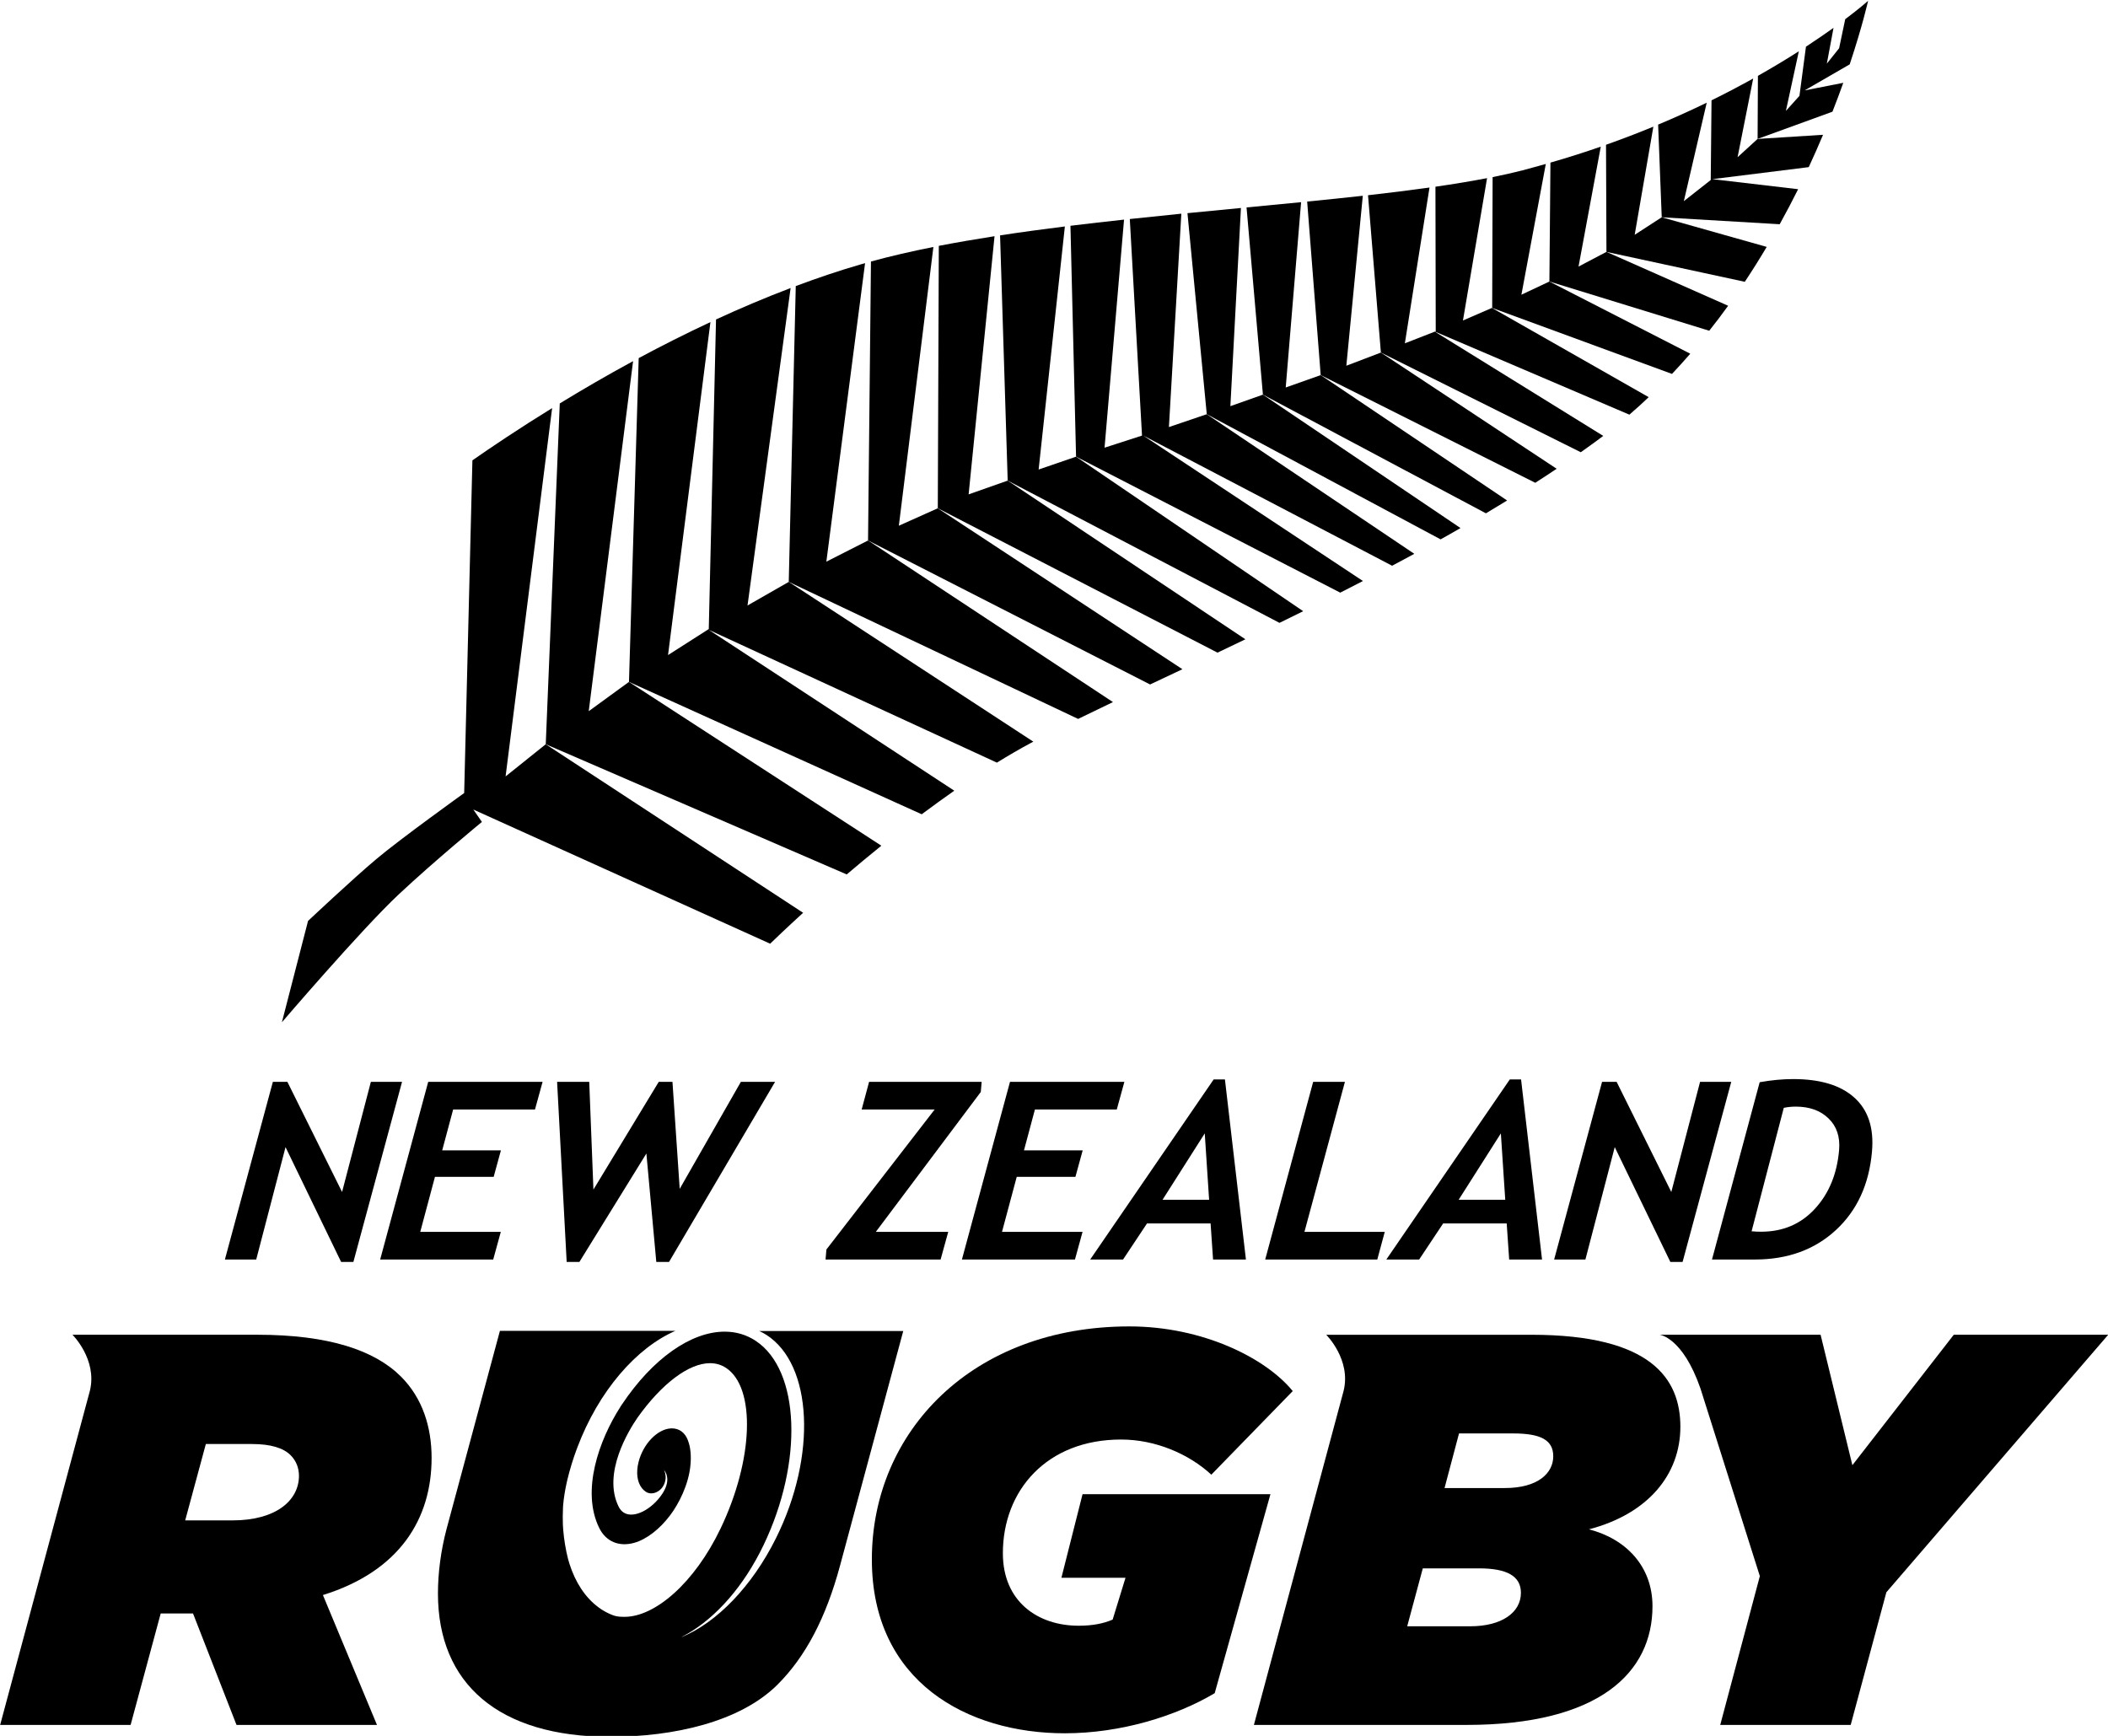 <svg id="svg8521" viewBox="0 0 300 247.066" height="247.066" width="300" version="1.1" xmlns="http://www.w3.org/2000/svg">
  <defs id="defs8523"></defs>
  <g id="layer1" transform="translate(-205.867,-408.829)">
    <g id="g8402" transform="matrix(3.311,0,0,3.311,-299.383,-2666.112)">
      <g style="fill:#000000" id="g7751" transform="matrix(1.25,0,0,-1.25,169.878,975.21)">
        <path style="fill:#000000;fill-opacity:1;fill-rule:nonzero;stroke:none" id="path7753" d="m 0,0 -1.072,0 -0.99,-3.787 -1.88,3.787 -0.5,0 -1.649,-6.109 1.077,0 1.008,3.865 1.911,-3.948 0.422,0 L 0,0 Z M 4.833,0 0.9,0 l -1.652,-6.109 3.887,0 0.261,0.95 -2.77,0 0.506,1.893 2.019,0 0.249,0.911 -2.019,0 0.376,1.404 2.814,0 L 4.833,0 Z M 12.827,0 11.651,0 9.548,-3.679 9.299,0 8.827,0 6.581,-3.704 6.437,0 5.332,0 l 0.329,-6.192 0.438,0 2.303,3.728 0.341,-3.728 0.438,0 L 12.827,0 Z m 7.074,-0.347 0.03,0.347 -3.871,0 -0.256,-0.951 2.51,0 -3.722,-4.814 -0.029,-0.344 3.956,0 0.262,0.95 -2.49,0 3.61,4.812 z M 24.838,0 l -3.933,0 -1.653,-6.109 3.887,0 0.261,0.95 -2.77,0 0.507,1.893 2.018,0 0.25,0.911 -2.019,0 0.376,1.404 2.815,0 L 24.838,0 Z m 4.18,-6.109 -0.722,6.192 -0.388,0 -4.245,-6.192 1.13,0 0.824,1.241 2.186,0 0.085,-1.241 1.13,0 z m -1.266,2.055 -1.601,0 1.451,2.282 0.15,-2.282 z m 6.04,-1.105 -2.762,0 1.392,5.159 -1.092,0 -1.649,-6.109 3.854,0 0.257,0.95 z m 5.408,-0.95 -0.721,6.192 -0.388,0 -4.245,-6.192 1.129,0 0.825,1.241 2.185,0 0.085,-1.241 1.13,0 z m -1.265,2.055 -1.602,0 1.451,2.282 0.151,-2.282 z M 45.706,0 44.634,0 43.645,-3.787 41.765,0 l -0.501,0 -1.648,-6.109 1.075,0 1.009,3.865 1.912,-3.948 0.421,0 L 45.706,0 Z m 3.596,-5.099 c 0.731,0.674 1.147,1.578 1.244,2.709 0.07,0.807 -0.133,1.422 -0.605,1.847 -0.472,0.427 -1.173,0.639 -2.104,0.639 -0.358,0 -0.741,-0.035 -1.153,-0.108 l -1.64,-6.097 1.477,0 c 1.124,0 2.051,0.337 2.781,1.01 m -1.382,4.248 c 0.477,0 0.855,-0.135 1.134,-0.409 0.279,-0.271 0.4,-0.634 0.361,-1.084 -0.071,-0.823 -0.349,-1.497 -0.834,-2.023 -0.484,-0.525 -1.099,-0.786 -1.844,-0.786 -0.1,0 -0.212,0.003 -0.331,0.015 l 1.107,4.245 c 0.138,0.028 0.275,0.042 0.407,0.042"></path>
      </g>
      <g style="fill:#000000" id="g7755" transform="matrix(1.25,0,0,-1.25,190.072,995.737)">
        <path style="fill:#000000;fill-opacity:1;fill-rule:nonzero;stroke:none" id="path7757" d="m 0,0 c 0,4.39 3.45,8.012 8.855,8.012 2.531,0 4.697,-1.093 5.617,-2.224 L 11.673,2.913 c -0.766,0.71 -1.917,1.209 -3.104,1.209 -2.55,0 -4.064,-1.745 -4.064,-3.911 0,-1.668 1.207,-2.492 2.606,-2.492 0.48,0 0.863,0.077 1.169,0.211 l 0.442,1.438 -2.204,0 0.727,2.875 6.461,0 -1.917,-6.844 C 10.466,-5.387 8.569,-5.98 6.632,-5.98 3.296,-5.98 0,-4.218 0,0"></path>
      </g>
      <g style="fill:#000000" id="g7759" transform="matrix(1.25,0,0,-1.25,217.275,992.67)">
        <path style="fill:#000000;fill-opacity:1;fill-rule:nonzero;stroke:none" id="path7761" d="m 0,0 -2.07,0 0.498,1.878 1.859,0 c 0.96,0 1.381,-0.23 1.381,-0.786 C 1.668,0.518 1.15,0 0,0 m -1.188,-4.754 -2.166,0 0.536,1.992 1.936,0 c 0.959,0 1.438,-0.267 1.438,-0.842 0,-0.671 -0.652,-1.15 -1.744,-1.15 m 4.083,3.334 c 2.05,0.537 3.144,1.899 3.144,3.527 0,1.649 -0.998,3.164 -5.119,3.164 l -5.774,0 -0.168,0 -1.117,0 c 0,0 0.863,-0.853 0.598,-1.929 l -3.085,-11.488 7.303,0 c 4.601,0 6.403,1.821 6.403,4.082 0,1.379 -0.92,2.319 -2.185,2.644"></path>
      </g>
      <g style="fill:#000000" id="g7763" transform="matrix(1.25,0,0,-1.25,162.595,994.06)">
        <path style="fill:#000000;fill-opacity:1;fill-rule:nonzero;stroke:none" id="path7765" d="m 0,0 -1.63,0 0.71,2.626 1.59,0 C 1.304,2.626 1.745,2.492 1.993,2.243 2.186,2.051 2.282,1.803 2.282,1.533 2.282,0.689 1.495,0 0,0 m 6.843,2.146 c 0,1.055 -0.306,2.053 -1.054,2.8 -0.901,0.9 -2.473,1.438 -4.945,1.438 l -5.064,0 -0.17,0 -1.116,0 c 0,0 0.853,-0.844 0.603,-1.912 l -3.09,-11.506 4.486,0 1.035,3.833 1.111,0 1.496,-3.833 4.83,0 -1.859,4.466 c 2.644,0.824 3.737,2.626 3.737,4.714"></path>
      </g>
      <g style="fill:#000000" id="g7767" transform="matrix(1.25,0,0,-1.25,236.576,986.08)">
        <path style="fill:#000000;fill-opacity:1;fill-rule:nonzero;stroke:none" id="path7769" d="M 0,0 -3.487,-4.486 -4.58,0 -8.828,0 -9.295,0 -10.114,0 c 0,0 0.79,-0.081 1.404,-1.851 l 2.041,-6.45 -1.362,-5.117 4.486,0 1.227,4.562 L 5.31,0 0,0 Z"></path>
      </g>
      <g style="fill:#000000" id="g7771" transform="matrix(1.25,0,0,-1.25,153.458,999.673)">
        <path style="fill:#000000;fill-opacity:1;fill-rule:nonzero;stroke:none" id="path7773" d="M 0,0 Z"></path>
      </g>
      <g style="fill:#000000" id="g7775" transform="matrix(1.25,0,0,-1.25,198.368,938.439)">
        <path style="fill:#000000;fill-opacity:1;fill-rule:nonzero;stroke:none" id="path7777" d="m 0,0 c -0.756,-0.096 -1.502,-0.195 -2.228,-0.307 l 0.262,-8.434 9.346,-4.891 c 0.271,0.132 0.543,0.265 0.815,0.401 L 0.385,-7.917 -0.902,-8.359 0,0"></path>
      </g>
      <g style="fill:#000000" id="g7779" transform="matrix(1.25,0,0,-1.25,192.717,939.321)">
        <path style="fill:#000000;fill-opacity:1;fill-rule:nonzero;stroke:none" id="path7781" d="m 0,0 c -0.756,-0.15 -1.475,-0.316 -2.147,-0.5 l -0.1,-9.593 9.698,-4.952 c 0.362,0.169 0.733,0.344 1.112,0.524 L 0.151,-8.986 -1.188,-9.586 0,0"></path>
      </g>
      <g style="fill:#000000" id="g7783" transform="matrix(1.25,0,0,-1.25,195.345,938.858)">
        <path style="fill:#000000;fill-opacity:1;fill-rule:nonzero;stroke:none" id="path7785" d="m 0,0 c -0.659,-0.104 -1.298,-0.213 -1.916,-0.332 l -0.035,-9.024 9.618,-4.965 c 0.315,0.149 0.637,0.303 0.959,0.459 L 0.452,-8.405 -0.891,-8.878 0,0"></path>
      </g>
      <g style="fill:#000000" id="g7787" transform="matrix(1.25,0,0,-1.25,203.374,937.89)">
        <path style="fill:#000000;fill-opacity:1;fill-rule:nonzero;stroke:none" id="path7789" d="m 0,0 c -0.59,-0.06 -1.183,-0.12 -1.772,-0.184 l 0.42,-7.447 -1.288,-0.416 0.67,7.843 c -0.619,-0.067 -1.234,-0.137 -1.843,-0.212 l 0.193,-7.939 9.084,-4.677 c 0.26,0.132 0.52,0.264 0.781,0.4 l -7.555,5.002 8.558,-4.477 c 0.254,0.135 0.508,0.271 0.763,0.41 L 0.874,-6.896 -0.427,-7.338 0,0"></path>
      </g>
      <g style="fill:#000000" id="g7791" transform="matrix(1.25,0,0,-1.25,205.936,937.645)">
        <path style="fill:#000000;fill-opacity:1;fill-rule:nonzero;stroke:none" id="path7793" d="m 0,0 c -0.608,-0.058 -1.222,-0.116 -1.839,-0.178 l 0.664,-6.914 8.04,-4.304 c 0.23,0.127 0.459,0.258 0.685,0.389 L 0.756,-6.419 -0.363,-6.815 0,0"></path>
      </g>
      <g style="fill:#000000" id="g7795" transform="matrix(1.25,0,0,-1.25,176.329,946.247)">
        <path style="fill:#000000;fill-opacity:1;fill-rule:nonzero;stroke:none" id="path7797" d="m 0,0 c -1.145,-0.706 -2.083,-1.338 -2.741,-1.797 l -0.283,-11.441 c 0,0 -2.2,-1.578 -3.027,-2.276 -0.828,-0.697 -2.342,-2.122 -2.342,-2.122 l -0.899,-3.485 c 0,0 2.731,3.191 4.013,4.394 1.252,1.172 2.865,2.496 2.865,2.496 l -0.296,0.426 10.207,-4.614 c 0.164,0.159 0.562,0.541 1.134,1.063 L -0.219,-11.56 -1.6,-12.666 0,0"></path>
      </g>
      <g style="fill:#000000" id="g7799" transform="matrix(1.25,0,0,-1.25,179.809,944.228)">
        <path style="fill:#000000;fill-opacity:1;fill-rule:nonzero;stroke:none" id="path7801" d="m 0,0 c -0.912,-0.495 -1.758,-0.988 -2.521,-1.455 l -0.482,-11.72 10.349,-4.477 c 0.372,0.317 0.77,0.648 1.191,0.988 l -8.679,5.633 -1.383,-1.007 L 0,0"></path>
      </g>
      <g style="fill:#000000" id="g7803" transform="matrix(1.25,0,0,-1.25,208.522,937.395)">
        <path style="fill:#000000;fill-opacity:1;fill-rule:nonzero;stroke:none" id="path7805" d="m 0,0 c -0.614,-0.061 -1.241,-0.121 -1.876,-0.181 l 0.563,-6.438 7.668,-4.081 c 0.245,0.145 0.489,0.293 0.729,0.441 L 0.674,-5.947 -0.529,-6.373 0,0"></path>
      </g>
      <g style="fill:#000000" id="g7807" transform="matrix(1.25,0,0,-1.25,189.78,940.017)">
        <path style="fill:#000000;fill-opacity:1;fill-rule:nonzero;stroke:none" id="path7809" d="m 0,0 c -0.051,-0.014 -0.103,-0.028 -0.153,-0.043 -0.75,-0.217 -1.495,-0.47 -2.23,-0.745 l -0.241,-10.173 9.95,-4.712 c 0.378,0.185 0.778,0.377 1.198,0.579 L 0.104,-9.536 -1.331,-10.265 0,0"></path>
      </g>
      <g style="fill:#000000" id="g7811" transform="matrix(1.25,0,0,-1.25,186.58,941.086)">
        <path style="fill:#000000;fill-opacity:1;fill-rule:nonzero;stroke:none" id="path7813" d="m 0,0 c -0.876,-0.333 -1.734,-0.697 -2.565,-1.081 l -0.249,-10.646 -1.401,-0.895 1.458,11.451 C -3.615,-1.572 -4.44,-1.989 -5.224,-2.41 l -0.334,-11.135 10.066,-4.552 c 0.366,0.274 0.741,0.546 1.12,0.811 l -8.441,5.531 9.906,-4.566 c 0.394,0.244 0.788,0.473 1.18,0.683 0.023,0.012 0.049,0.027 0.073,0.038 l -8.409,5.495 -1.419,-0.812 L 0,0"></path>
      </g>
      <g style="fill:#000000" id="g7815" transform="matrix(1.25,0,0,-1.25,223.663,934.149)">
        <path style="fill:#000000;fill-opacity:1;fill-rule:nonzero;stroke:none" id="path7817" d="m 0,0 c -0.518,-0.214 -1.061,-0.422 -1.628,-0.623 l 0.015,-3.684 4.757,-1.028 c 0.266,0.4 0.517,0.801 0.754,1.2 L 0.288,-3.116 -0.642,-3.719 0,0"></path>
      </g>
      <g style="fill:#000000" id="g7819" transform="matrix(1.25,0,0,-1.25,221.403,935.008)">
        <path style="fill:#000000;fill-opacity:1;fill-rule:nonzero;stroke:none" id="path7821" d="m 0,0 c -0.553,-0.192 -1.131,-0.377 -1.731,-0.549 l -0.036,-4.09 5.496,-1.692 c 0.225,0.282 0.443,0.57 0.65,0.859 L 0.195,-3.619 -0.765,-4.124 0,0"></path>
      </g>
      <g style="fill:#000000" id="g7823" transform="matrix(1.25,0,0,-1.25,227.954,932.079)">
        <path style="fill:#000000;fill-opacity:1;fill-rule:nonzero;stroke:none" id="path7825" d="m 0,0 c -0.443,-0.247 -0.921,-0.499 -1.433,-0.75 l -0.027,-2.741 -0.925,-0.727 0.787,3.386 c -0.523,-0.253 -1.08,-0.507 -1.671,-0.754 l 0.124,-3.187 4.056,-0.239 c 0.226,0.408 0.437,0.81 0.634,1.205 l -2.949,0.346 3.314,0.413 c 0.177,0.382 0.341,0.754 0.492,1.112 L 0.151,-2.078 -0.537,-2.707 0,0"></path>
      </g>
      <g style="fill:#000000" id="g7827" transform="matrix(1.25,0,0,-1.25,219.04,935.753)">
        <path style="fill:#000000;fill-opacity:1;fill-rule:nonzero;stroke:none" id="path7829" d="m 0,0 c -0.265,-0.075 -0.534,-0.149 -0.807,-0.221 -0.317,-0.081 -0.659,-0.158 -1.022,-0.231 l -0.015,-4.493 -0.007,-0.004 6.19,-2.271 c 0.215,0.229 0.424,0.459 0.628,0.695 L 0.123,-4.043 -0.839,-4.496 0,0"></path>
      </g>
      <g style="fill:#000000" id="g7831" transform="matrix(1.25,0,0,-1.25,232.892,928.741)">
        <path style="fill:#000000;fill-opacity:1;fill-rule:nonzero;stroke:none" id="path7833" d="m 0,0 c 0,0 -0.268,-0.241 -0.786,-0.631 l -0.21,-0.999 -0.422,-0.529 0.23,1.231 C -1.46,-1.122 -1.776,-1.341 -2.136,-1.576 l -0.224,-1.691 -0.466,-0.518 0.445,2.051 c -0.417,-0.267 -0.888,-0.551 -1.407,-0.845 l -0.011,-2.169 2.574,0.936 c 0.138,0.348 0.26,0.68 0.372,0.993 l -1.329,-0.261 1.55,0.896 C -0.188,-0.852 0,0 0,0"></path>
      </g>
      <g style="fill:#000000" id="g7835" transform="matrix(1.25,0,0,-1.25,211.174,937.12)">
        <path style="fill:#000000;fill-opacity:1;fill-rule:nonzero;stroke:none" id="path7837" d="M 0,0 C -0.619,-0.069 -1.259,-0.134 -1.913,-0.199 L -1.448,-6.167 5.93,-9.87 c 0.249,0.159 0.494,0.319 0.736,0.482 L 0.622,-5.392 -0.566,-5.845 0,0"></path>
      </g>
      <g style="fill:#000000" id="g7839" transform="matrix(1.25,0,0,-1.25,214.269,942.96)">
        <path style="fill:#000000;fill-opacity:1;fill-rule:nonzero;stroke:none" id="path7841" d="M 0,0 0.003,0.001 -0.01,0.006 0,0 Z"></path>
      </g>
      <g style="fill:#000000" id="g7843" transform="matrix(1.25,0,0,-1.25,214.041,936.766)">
        <path style="fill:#000000;fill-opacity:1;fill-rule:nonzero;stroke:none" id="path7845" d="m 0,0 c -0.668,-0.094 -1.375,-0.181 -2.114,-0.265 l 0.442,-5.41 6.874,-3.428 c 0.17,0.121 0.339,0.242 0.505,0.363 0.089,0.065 0.179,0.132 0.267,0.199 L 0.183,-4.955 -0.847,-5.357 0,0"></path>
      </g>
      <g style="fill:#000000" id="g7847" transform="matrix(1.25,0,0,-1.25,216.725,941.941)">
        <path style="fill:#000000;fill-opacity:1;fill-rule:nonzero;stroke:none" id="path7849" d="M 0,0 0.001,0.001 -0.007,0.004 0,0 Z"></path>
      </g>
      <g style="fill:#000000" id="g7851" transform="matrix(1.25,0,0,-1.25,216.515,936.362)">
        <path style="fill:#000000;fill-opacity:1;fill-rule:nonzero;stroke:none" id="path7853" d="m 0,0 c -0.548,-0.105 -1.143,-0.204 -1.775,-0.295 l 0.01,-4.971 -0.028,-0.011 6.687,-2.857 c 0.227,0.196 0.448,0.397 0.664,0.602 L 0.168,-4.463 -0.829,-4.895 0,0"></path>
      </g>
      <g style="fill:#000000" id="g7855" transform="matrix(1.25,0,0,-1.25,185.235,985.921)">
        <path style="fill:#000000;fill-opacity:1;fill-rule:nonzero;stroke:none" id="path7857" d="m 0,0 c 0.083,-0.039 0.166,-0.082 0.245,-0.133 1.588,-1.022 1.736,-4.155 0.33,-6.986 -0.824,-1.661 -2.035,-2.902 -3.238,-3.402 -0.001,0.001 -0.003,0.002 -0.003,0.004 0.061,0.032 0.122,0.064 0.182,0.099 0.007,0.004 0.016,0.008 0.024,0.013 0.976,0.569 1.921,1.617 2.604,3.041 1.374,2.862 1.256,6.011 -0.263,7.023 -0.319,0.213 -0.68,0.32 -1.073,0.32 -1.163,0 -2.481,-0.933 -3.526,-2.495 l -0.06,-0.088 0.002,-10e-4 c -0.742,-1.152 -1.357,-2.899 -0.727,-4.172 0.229,-0.462 0.68,-0.653 1.204,-0.505 0.42,0.119 0.872,0.467 1.238,0.954 0.29,0.387 0.624,1.036 0.69,1.694 0.035,0.338 0.006,0.639 -0.081,0.863 -0.004,0.011 -0.008,0.024 -0.013,0.036 -0.098,0.246 -0.295,0.388 -0.541,0.388 l -0.037,-10e-4 c -0.463,-0.026 -0.951,-0.531 -1.109,-1.152 -0.092,-0.361 -0.052,-0.689 0.113,-0.901 0.038,-0.049 0.083,-0.091 0.133,-0.124 0.007,-0.004 0.014,-0.008 0.02,-0.012 0.008,-0.005 0.015,-0.009 0.023,-0.013 0.017,-0.009 0.034,-0.015 0.054,-0.02 0.235,-0.063 0.54,0.127 0.584,0.476 0.019,0.152 -0.04,0.305 -0.061,0.329 0.155,-0.185 0.187,-0.477 -0.056,-0.84 -0.36,-0.538 -0.972,-0.849 -1.31,-0.644 -0.052,0.031 -0.096,0.071 -0.132,0.122 -0.003,0.004 -0.006,0.007 -0.008,0.012 -0.013,0.015 -0.022,0.033 -0.032,0.051 -0.004,0.008 -0.009,0.015 -0.013,0.023 -0.57,1.15 0.356,2.64 0.651,3.067 0.834,1.17 1.764,1.869 2.49,1.869 0.204,0 0.388,-0.055 0.552,-0.163 1.028,-0.681 0.944,-3.158 -0.188,-5.521 -0.903,-1.888 -2.261,-3.039 -3.3,-3.039 l -0.06,10e-4 c -0.105,0 -0.197,0.011 -0.281,0.034 -0.006,0.002 -0.013,0.004 -0.02,0.007 -0.019,0.005 -0.037,0.013 -0.056,0.019 -0.141,0.055 -0.274,0.124 -0.398,0.206 -0.029,0.021 -0.058,0.042 -0.087,0.063 -0.456,0.337 -0.793,0.858 -0.997,1.5 0,0.001 -0.001,0.002 -0.001,0.004 -0.016,0.05 -0.03,0.101 -0.045,0.154 -0.079,0.308 -0.138,0.659 -0.167,1.005 -0.003,0.042 -0.006,0.085 -0.008,0.128 -0.001,0.019 -0.002,0.036 -0.003,0.054 -0.007,0.181 -0.006,0.366 0.003,0.553 10e-4,0.025 10e-4,0.047 0.003,0.071 0,0.01 10e-4,0.025 0.002,0.036 0.023,0.264 0.068,0.527 0.122,0.775 0.004,0.017 0.008,0.033 0.012,0.05 0.004,0.018 0.008,0.033 0.011,0.05 0.087,0.362 0.198,0.727 0.336,1.093 0.74,1.972 2.044,3.452 3.38,4.032 l -6.034,0 -1.838,-6.825 c -0.195,-0.743 -0.293,-1.505 -0.293,-2.208 0,-3.09 2.073,-4.928 5.924,-4.928 2.171,0 4.466,0.508 5.757,1.799 0.958,0.958 1.662,2.287 2.15,4.106 L 4.949,0 0,0 Z"></path>
      </g>
    </g>
  </g>
</svg>

